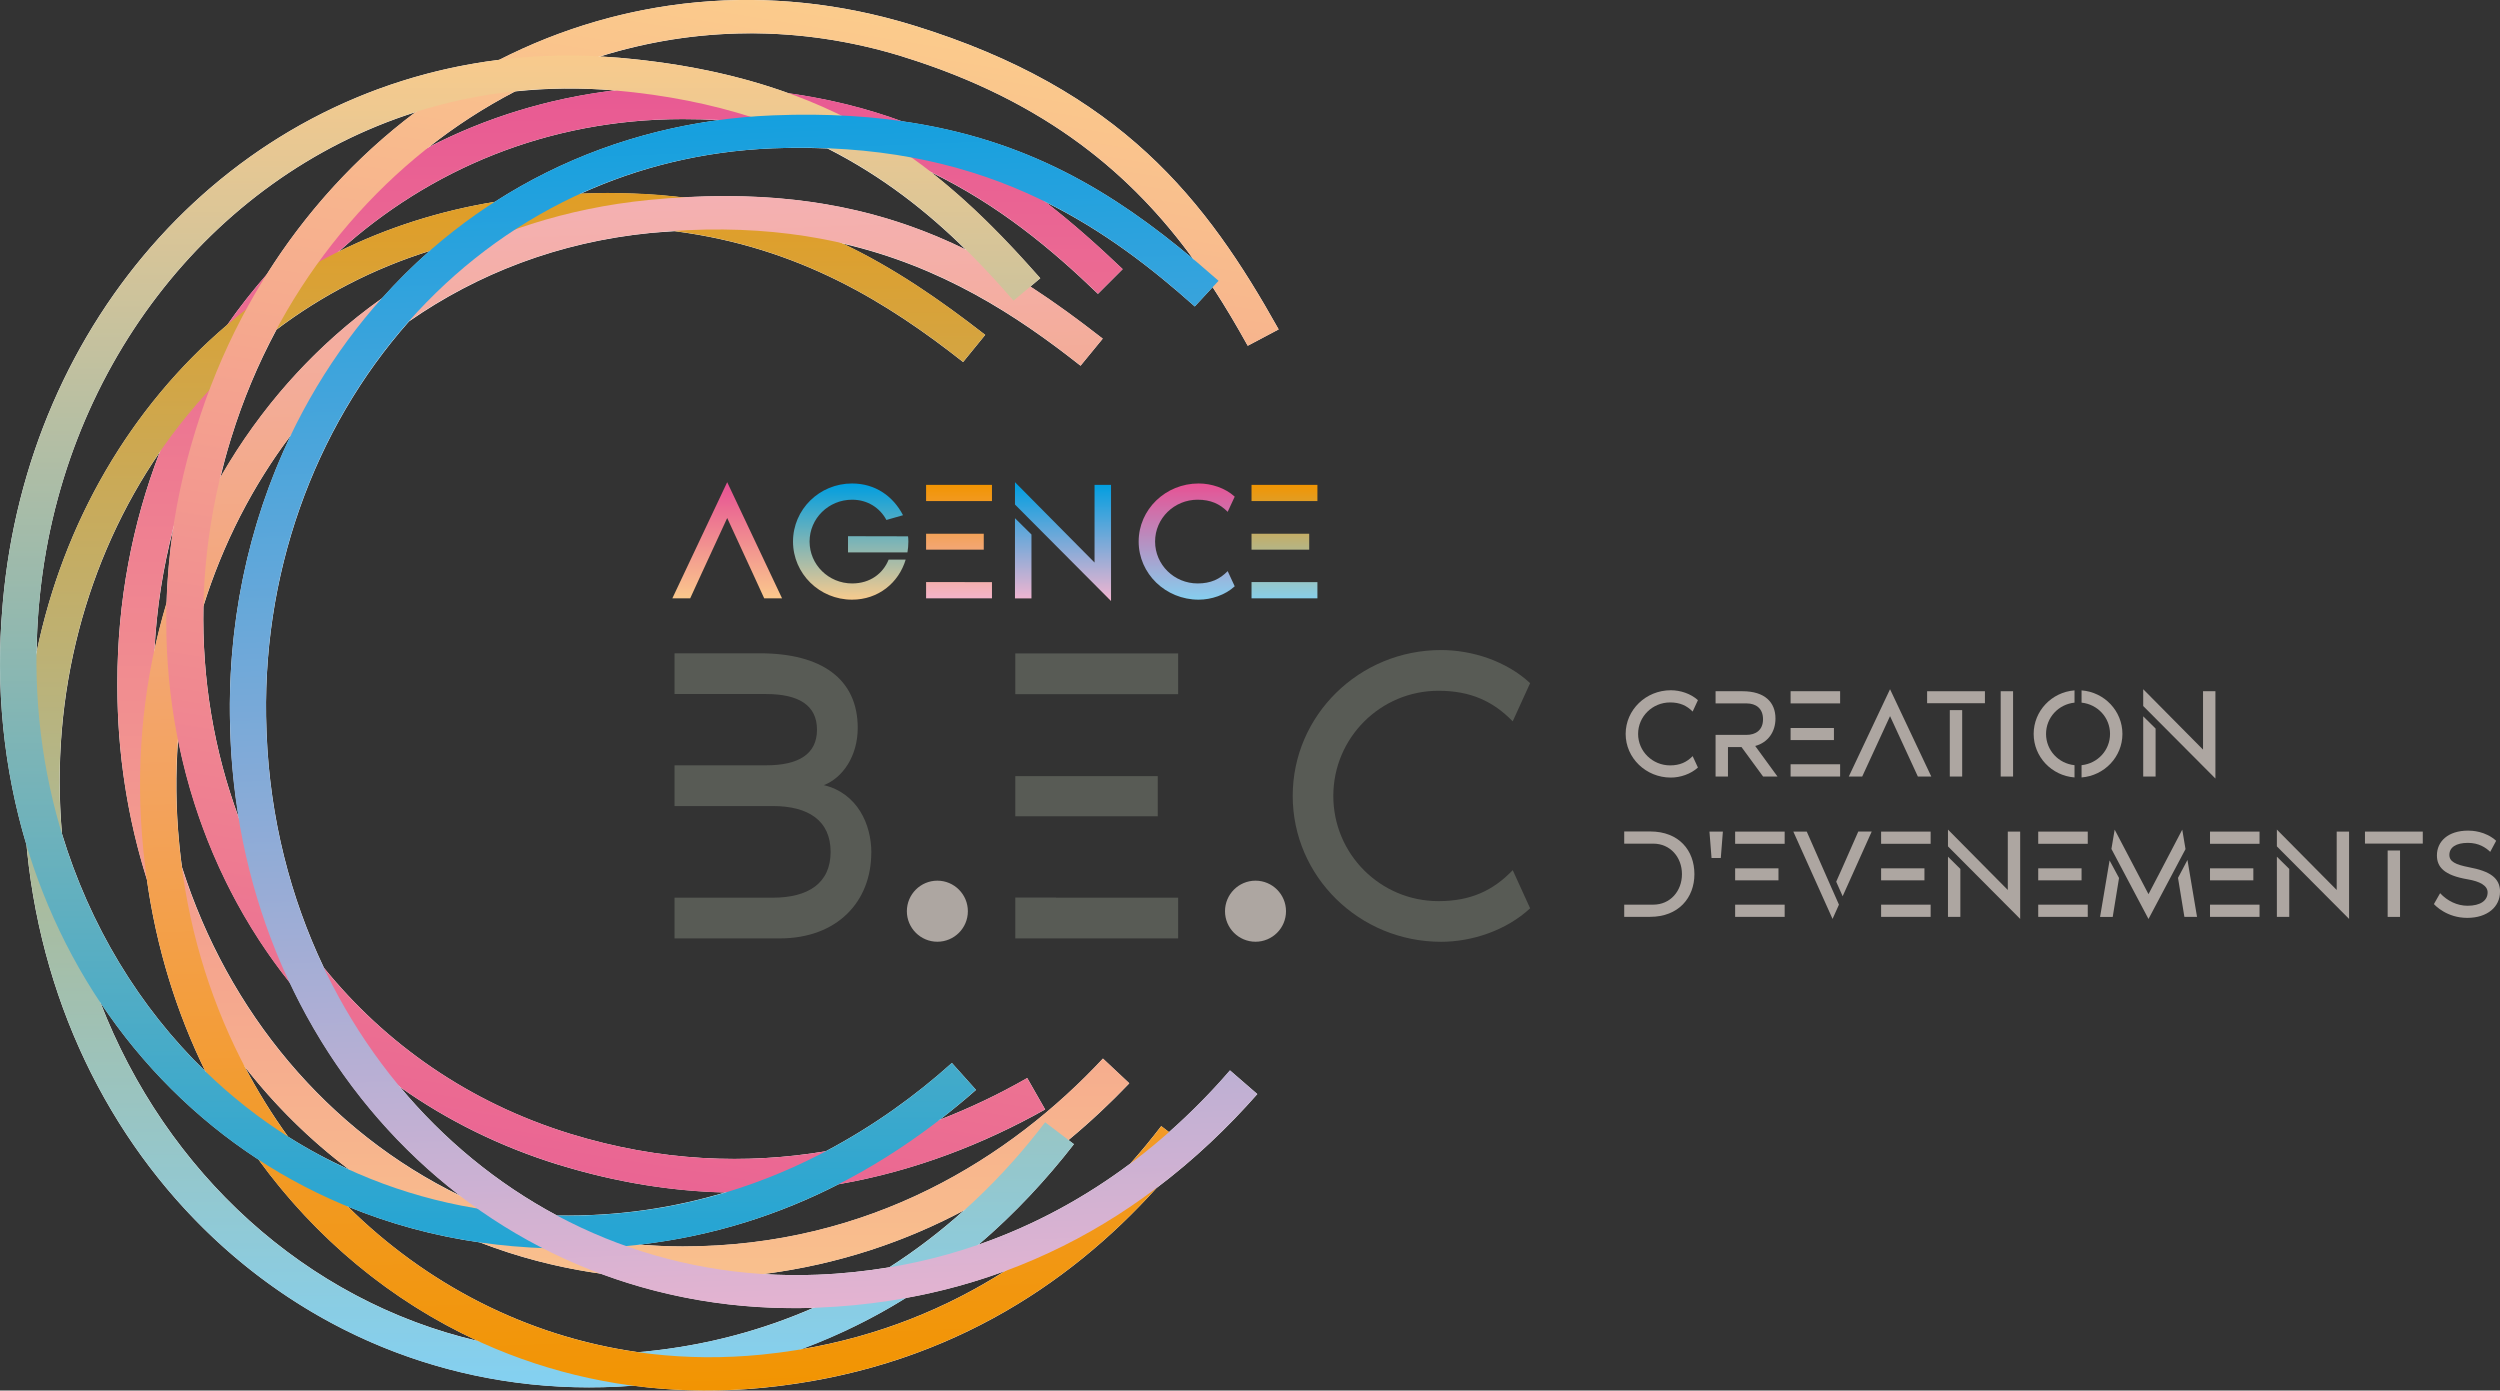 <?xml version="1.0" encoding="UTF-8"?>
<svg xmlns="http://www.w3.org/2000/svg" xmlns:xlink="http://www.w3.org/1999/xlink" viewBox="0 0 383.63 213.38">
  <rect x="0" y="0" width="383.63" height="213.38" fill="#333333" stroke="none"/>
  <defs>
    <style>
      .cls-1 {
        fill: url(#linear-gradient-2);
      }

      .cls-2 {
        fill: #fff;
      }

      .cls-3 {
        fill: url(#linear-gradient-6);
      }

      .cls-4 {
        isolation: isolate;
      }

      .cls-5 {
        fill: #ada6a1;
      }

      .cls-6 {
        fill: url(#linear-gradient-11);
      }

      .cls-7 {
        fill: url(#linear-gradient-10);
      }

      .cls-8 {
        fill: url(#linear-gradient-5);
      }

      .cls-9 {
        fill: url(#linear-gradient-7);
      }

      .cls-10 {
        fill: #585b55;
      }

      .cls-11 {
        fill: url(#linear-gradient-9);
      }

      .cls-12 {
        fill: url(#linear-gradient-3);
      }

      .cls-13 {
        fill: url(#linear-gradient);
      }

      .cls-14 {
        fill: url(#linear-gradient-4);
      }

      .cls-15 {
        mix-blend-mode: multiply;
      }

      .cls-16 {
        fill: url(#linear-gradient-8);
      }

      .cls-17 {
        fill: url(#linear-gradient-12);
      }
    </style>
    <linearGradient id="linear-gradient" x1="95.65" y1="-.14" x2="95.65" y2="215.34" gradientUnits="userSpaceOnUse">
      <stop offset="0" stop-color="#e75294"/>
      <stop offset="1" stop-color="#fbcb8c"/>
    </linearGradient>
    <linearGradient id="linear-gradient-2" x1="84.19" y1="-4.1" x2="84.19" y2="211.38" gradientUnits="userSpaceOnUse">
      <stop offset="0" stop-color="#f29400"/>
      <stop offset="1" stop-color="#84d0f0"/>
    </linearGradient>
    <linearGradient id="linear-gradient-3" x1="94.3" y1="2.47" x2="94.3" y2="217.95" gradientTransform="translate(2.23 .94) rotate(-2.1)" gradientUnits="userSpaceOnUse">
      <stop offset="0" stop-color="#f4b5d0"/>
      <stop offset="1" stop-color="#f29400"/>
    </linearGradient>
    <linearGradient id="linear-gradient-4" x1="133.72" y1="-13.1" x2="133.72" y2="202.37" gradientTransform="translate(-12.23 -7.48) rotate(9.18)" gradientUnits="userSpaceOnUse">
      <stop offset="0" stop-color="#fbcb8c"/>
      <stop offset="1" stop-color="#e75294"/>
    </linearGradient>
    <linearGradient id="linear-gradient-5" x1="79.82" y1="6.27" x2="79.82" y2="221.74" gradientUnits="userSpaceOnUse">
      <stop offset="0" stop-color="#fbcb8c"/>
      <stop offset="1" stop-color="#009ee0"/>
    </linearGradient>
    <linearGradient id="linear-gradient-6" x1="106" y1="2.6" x2="106" y2="218.08" gradientTransform="translate(2.57 1.54) rotate(-2.26)" gradientUnits="userSpaceOnUse">
      <stop offset="0" stop-color="#009ee0"/>
      <stop offset="1" stop-color="#f4b5d0"/>
    </linearGradient>
    <linearGradient id="linear-gradient-7" x1="111.58" y1="74.2" x2="111.58" y2="92.33" xlink:href="#linear-gradient"/>
    <linearGradient id="linear-gradient-8" x1="130.54" y1="74.2" x2="130.54" y2="92.32" gradientUnits="userSpaceOnUse">
      <stop offset="0" stop-color="#009ee0"/>
      <stop offset="1" stop-color="#fbcb8c"/>
    </linearGradient>
    <linearGradient id="linear-gradient-9" x1="147.17" y1="74.2" x2="147.17" y2="92.33" gradientUnits="userSpaceOnUse">
      <stop offset="0" stop-color="#f29400"/>
      <stop offset="1" stop-color="#f4b5d0"/>
    </linearGradient>
    <linearGradient id="linear-gradient-10" x1="163.12" y1="74.2" x2="163.12" y2="92.32" gradientTransform="matrix(1, 0, 0, 1, 0, 0)" xlink:href="#linear-gradient-6"/>
    <linearGradient id="linear-gradient-11" x1="182.1" y1="74.2" x2="182.1" y2="92.32" gradientUnits="userSpaceOnUse">
      <stop offset="0" stop-color="#e75294"/>
      <stop offset="1" stop-color="#84d0f0"/>
    </linearGradient>
    <linearGradient id="linear-gradient-12" x1="197.11" y1="74.2" x2="197.11" y2="92.33" xlink:href="#linear-gradient-2"/>
  </defs>
  <g class="cls-4">
    <g id="Calque_2" data-name="Calque 2">
      <g id="LOGO_BEC_2023" data-name="LOGO BEC 2023">
        <g>
          <g>
            <path class="cls-2" d="M179.38,173.72l-1.19-.91c-1.48,1.93-3.06,3.86-4.75,5.75-6.74,5.04-14.5,9.39-23.31,12.45,5.6-4.78,10.46-10.03,14.66-15.43l-.83-.63c3.35-2.78,6.46-5.7,9.33-8.71l-4.04-3.79c-14.16,15.17-35.66,28.83-64.49,28.83-2.25,0-4.46-.12-6.64-.3,11.43-1.32,21.61-4.67,30.58-9.27,11.77-2.04,22.4-6.26,31.68-11.46l-2.75-4.82c-4.14,2.38-8.64,4.54-13.43,6.4,1.93-1.49,3.79-3.01,5.57-4.58l-3.7-4.13c-5.54,4.98-12.02,9.67-19.35,13.54-11.99,2.02-25.21,1.64-39.21-2.67-15.62-4.81-28.38-13.85-37.8-25.48-5.18-10.88-8.28-23.04-8.79-35.86l-.02-.5c-.94-23.84,7.26-46.34,21.86-62.82,10.52-7.33,23-12.18,36.99-13.57,1.3-.13,2.55-.2,3.8-.28,19.15,2.47,32.73,11.02,44.24,20.07l3.39-4.16c-6.93-5.38-13.96-10.25-21.89-14.02,15.19,3.52,26.63,10.95,36.52,18.75l3.4-4.15c-3.63-2.84-7.3-5.52-11.11-7.99l1.53-1.28c-5.22-5.92-10.61-11.45-16.79-16.28,10.36,5.01,18.49,11.77,25.64,18.67l3.79-3.79c-3.84-3.66-7.75-7.14-11.89-10.33,8.98,4.43,16.36,10.17,22.96,16.05l2.74-2.96c1.95,2.99,3.73,6,5.39,8.99l4.74-2.51c-11.09-19.83-24.12-36.81-56.02-46.64C117.68-3.03,95.45-.4,76.63,9.18,35.22,14.29,4.22,49.1,.43,92.5l-.04,.51c-1.12,12.8,.24,25.21,3.69,36.67,.01,.14,.02,.28,.03,.42l.05,.5c4.97,49.06,44.45,85.72,92.99,82.03,6.44,.85,13.12,1,19.98,.32,27.31-2.72,46.68-15.53,60.31-30.62,5.85-4.41,11-9.33,15.5-14.44l-4.19-3.63c-2.8,3.25-5.93,6.43-9.36,9.47Zm-42.91,20.75c-3.54,.59-7.21,.99-11.03,1.14-2.82,.11-5.61,.07-8.35-.1,11.65-1.5,21.89-5.02,30.85-9.79-3.49,3.13-7.3,6.08-11.47,8.75Zm-37.34,12.93c-.41,.04-.81,.06-1.22,.09-17.18-2.43-32.56-10.48-44.56-22.36,6.34,2.61,13.12,4.49,20.29,5.52,5.86,2.27,12.07,3.88,18.56,4.79,10.04,3.74,21.01,5.62,32.64,5.24-7.65,3.35-16.19,5.75-25.71,6.71ZM9.51,127.91c-1.85-21.4,3.74-42.1,15.01-58.53-4.22,10.94-6.51,22.91-6.51,35.39v.5c0,10.36,1.59,20.31,4.52,29.61,1.47,10.57,4.57,20.51,9,29.54-10.19-9.88-17.77-22.47-22.03-36.51ZM94.31,13.88c-10.28,1.24-19.84,4.23-28.49,8.69,4.15-3.27,8.58-6.13,13.22-8.54,4.95-.52,10.05-.6,15.26-.15Zm-60.5,59.41c.46-1.88,.95-3.77,1.53-5.64l.15-.48c1.8-5.83,4.14-11.37,6.94-16.58,6.95-5.25,14.84-9.37,23.51-12.08-2.59,2.27-5.03,4.71-7.32,7.28-10.2,7.23-18.59,16.64-24.8,27.5Zm36.83,110.2c-20.3-9.83-35.63-28.18-42.71-50.43-.13-.99-.27-1.97-.36-2.97l-.05-.5c-.54-5.43-.58-10.82-.19-16.11,2.74,13.75,8.58,26.53,17.15,37.29,6.13,13.03,15.09,24.23,26.16,32.72ZM23.71,99.71c.33-6.36,1.31-12.57,2.87-18.54-.56,3.82-.91,7.62-1.01,11.39-.7,2.35-1.33,4.73-1.85,7.15ZM75.92,30.98c-8.59,1.41-16.6,4.01-23.92,7.62,13.89-12.59,32.07-20.32,52.75-20.32,1.92,0,3.79,.05,5.61,.15-12.77,1.7-24.38,6.09-34.44,12.56ZM37.55,163.67c4.65,5.98,10.05,11.29,16.06,15.82-3.26-1.48-6.41-3.16-9.4-5.06-2.46-3.4-4.69-6.99-6.66-10.76Zm48.22,15.07c8.9,2.74,17.41,4.04,25.49,4.24-7.88,2.37-16.49,3.7-25.8,3.54-9.21-4.92-17.34-11.65-24.07-19.71,7.18,5.08,15.33,9.15,24.38,11.94ZM35.35,112.61l.02,.5c.17,4.21,.61,8.34,1.28,12.39-3.79-10.18-5.66-21.21-5.43-32.5,3-9.55,7.54-18.43,13.43-26.23-6.59,13.73-9.95,29.42-9.3,45.83ZM148.19,38.3c-11.66-5.73-25.27-9.05-43.42-8-4.83-.58-10.04-.79-15.68-.57,8.94-4.08,18.85-6.55,29.51-6.97,2.92-.12,5.69-.08,8.38,.03,8.47,4.3,15.31,9.71,21.2,15.51Zm-9.73-29.63c22.42,6.91,35.51,18.53,44.66,31.1-12.21-10.23-25.44-18.41-44.77-21.16-5.21-1.91-10.93-3.38-17.33-4.29-7.39-2.67-15.88-4.57-25.95-5.45-1.02-.09-2.02-.13-3.03-.19,14.5-4.54,30.42-4.95,46.42-.02ZM5.99,92.73C9.09,57.25,32.02,27.28,63.78,17.21c-8.93,6.7-16.71,15.14-22.89,24.97-2.13,2.44-4.15,4.99-6.01,7.67-14.9,12.67-25.14,30.35-29.26,50.23,.03-2.27,.12-4.56,.32-6.86l.04-.5Zm9.42,61.1c6.39,9.59,14.59,17.8,24.26,24.1,8.77,12.07,20.29,21.69,33.69,27.85-26.46-6.15-47.88-25.89-57.95-51.95Zm107.42,53.24c5.87-2.17,11.27-4.84,16.19-7.91,5.39-.97,10.46-2.37,15.21-4.13-8.87,5.66-19.31,10.01-31.4,12.04Z"/>
            <g>
              <g class="cls-15">
                <path class="cls-13" d="M18.01,105.28v-.5C18.01,54.95,54.43,13.22,105.01,13.22c33.38,0,50.83,12.39,67.27,28.07l-3.79,3.79c-14.17-13.66-32.12-26.81-63.73-26.81-47.04,0-81.18,39.96-81.18,86.24v.51c0,46.79,34.65,86.24,81.18,86.24,28.83,0,50.33-13.66,64.49-28.83l4.04,3.79c-15.42,16.18-37.68,30.09-68.79,30.09-49.82,0-86.49-40.97-86.49-91.04Z"/>
              </g>
              <g class="cls-15">
                <path class="cls-1" d="M4.16,130.6l-.05-.5C-.92,80.53,31.1,35.34,81.42,30.24c33.21-3.37,51.82,7.2,69.76,21.14l-3.39,4.16c-15.47-12.16-34.66-23.43-66.11-20.24C34.88,40.03,4.95,83.23,9.62,129.28l.05,.5c4.72,46.55,43.17,82.3,89.46,77.61,28.69-2.91,48.7-18.66,61.25-35.18l4.41,3.36c-13.71,17.66-34.45,33.75-65.4,36.88-49.57,5.02-90.18-32.04-95.23-81.86Z"/>
              </g>
              <g class="cls-15">
                <path class="cls-12" d="M22.04,130.9l-.05-.5c-4.93-49.58,27.17-94.7,77.51-99.71,33.22-3.3,51.81,7.3,69.72,21.27l-3.4,4.15c-15.44-12.19-34.61-23.5-66.07-20.37-46.81,4.66-76.83,47.8-72.24,93.85l.05,.5c4.63,46.56,43.02,82.39,89.32,77.78,28.69-2.85,48.73-18.57,61.32-35.07l4.4,3.38c-13.75,17.63-34.52,33.68-65.47,36.76-49.58,4.93-90.12-32.21-95.08-82.04Z"/>
              </g>
              <g class="cls-15">
                <path class="cls-14" d="M29.94,66.26l.15-.48C44.76,18.16,91.85-10.99,140.19,3.91c31.9,9.83,44.93,26.81,56.02,46.64l-4.74,2.51c-9.51-17.23-22.8-35.08-53.01-44.4C93.5-5.19,49.11,22.94,35.48,67.17l-.15,.48c-13.78,44.71,7.71,92.63,52.17,106.33,27.55,8.49,52.12,1.77,70.12-8.56l2.75,4.82c-19.51,10.92-44.88,17.66-74.6,8.5C38.17,164.07,15.19,114.11,29.94,66.26Z"/>
              </g>
              <g class="cls-15">
                <path class="cls-8" d="M.39,93.01l.04-.51C4.77,42.87,44.68,4.47,95.07,8.87c33.26,2.91,49.56,16.77,64.57,33.82l-4.11,3.44c-12.92-14.84-29.66-29.5-61.16-32.25C47.51,9.79,10.02,46.63,5.99,92.73l-.04,.5c-4.07,46.61,27.01,88.92,73.36,92.98,28.72,2.51,51.33-9.22,66.75-23.1l3.7,4.13c-16.78,14.78-40.16,26.7-71.15,23.99C28.99,186.89-3.97,142.89,.39,93.01Z"/>
              </g>
              <g class="cls-15">
                <path class="cls-3" d="M35.37,113.11l-.02-.5c-1.97-49.78,32.77-92.92,83.31-94.91,33.36-1.32,51.28,10.38,68.33,25.39l-3.65,3.94c-14.68-13.09-33.15-25.52-64.74-24.27-47,1.86-79.54,43.14-77.71,89.38l.02,.5c1.85,46.75,38.03,84.81,84.52,82.97,28.81-1.14,49.75-15.64,63.3-31.36l4.19,3.63c-14.78,16.78-36.46,31.56-67.55,32.79-49.78,1.97-88.04-37.52-90.02-87.56Z"/>
              </g>
            </g>
          </g>
          <g>
            <g>
              <path class="cls-10" d="M133.7,130.85c0,7.55-5.27,13.15-14.05,13.15h-16.14v-6.25h15.1c5.4,0,8.85-2.21,8.85-7.03s-3.45-7.03-8.85-7.03h-15.1v-6.25h14.05c4.95,0,7.81-1.69,7.81-5.47s-2.86-5.47-7.81-5.47h-14.05v-6.25h13.08c9.44,0,15.03,3.9,15.03,11.45,0,4.36-2.34,7.68-5.2,8.78,5.14,1.24,7.29,5.99,7.29,10.35Z"/>
              <path class="cls-5" d="M139.16,139.83c0-2.59,2.1-4.69,4.68-4.69s4.68,2.1,4.68,4.69-2.1,4.68-4.68,4.68-4.68-2.1-4.68-4.68Z"/>
              <path class="cls-10" d="M180.79,100.27v6.25h-24.99v-6.25h24.99Zm-24.99,18.83h21.86v6.16h-21.86v-6.16Zm24.99,18.65v6.25h-24.99v-6.27h6.25v.02h18.74Z"/>
              <path class="cls-5" d="M187.98,139.83c0-2.59,2.1-4.69,4.68-4.69s4.68,2.1,4.68,4.69-2.1,4.68-4.68,4.68-4.68-2.1-4.68-4.68Z"/>
              <path class="cls-10" d="M232.13,133.52l2.67,5.86c-3.64,3.39-8.91,5.14-13.66,5.14-12.56,0-22.77-10.02-22.77-22.39s10.21-22.38,22.77-22.38c4.75,0,10.02,1.69,13.66,5.08l-2.67,5.86c-2.99-3.06-6.44-4.69-11.39-4.69-8.91,0-16.14,7.22-16.14,16.14s7.22,16.14,16.14,16.14c4.95,0,8.39-1.63,11.39-4.75Z"/>
            </g>
            <g>
              <path class="cls-5" d="M259.74,116.03l.81,1.75c-1.11,1.01-2.71,1.54-4.16,1.54-3.82,0-6.93-3-6.93-6.7s3.11-6.7,6.93-6.7c1.45,0,3.05,.51,4.16,1.52l-.81,1.75c-.91-.92-1.96-1.4-3.46-1.4-2.71,0-4.91,2.16-4.91,4.83s2.2,4.83,4.91,4.83c1.5,0,2.55-.49,3.46-1.42Z"/>
              <path class="cls-5" d="M272.77,119.16h-2.22l-3.31-4.52h-2.08v4.52h-1.9v-6.39h4.73c1.39,0,2.55-.7,2.55-2.4s-1.13-2.43-2.51-2.43h-4.77v-1.87h4.12c3.46,0,5.07,1.71,5.07,4.19,0,2.03-1.13,3.68-3.11,4.21l3.42,4.69Z"/>
              <path class="cls-5" d="M282.37,106.07v1.87h-7.6v-1.87h7.6Zm-7.6,5.64h6.65v1.85h-6.65v-1.85Zm7.6,5.58v1.87h-7.6v-1.88h1.9s5.7,0,5.7,0Z"/>
              <path class="cls-5" d="M296.36,119.16h-2.06l-1.29-2.8h0l-2.98-6.47-2.98,6.47h0l-1.29,2.8h-2.06l6.33-13.4,6.33,13.4Z"/>
              <path class="cls-5" d="M295.72,106.07h8.87v1.84h-8.87v-1.84Zm3.48,13.09v-10.19h1.9v10.19h-1.9Z"/>
              <path class="cls-5" d="M307.01,106.07h1.9v13.09h-1.9v-13.09Z"/>
              <path class="cls-5" d="M318.34,105.94v1.88c-2.47,.26-4.37,2.29-4.37,4.8s1.9,4.54,4.37,4.8v1.88c-3.51-.27-6.27-3.16-6.27-6.68s2.76-6.41,6.27-6.68Zm7.35,6.68c0,3.52-2.76,6.4-6.27,6.68v-1.88c2.47-.26,4.37-2.29,4.37-4.8s-1.9-4.54-4.37-4.8v-1.88c3.51,.27,6.27,3.16,6.27,6.68Z"/>
              <path class="cls-5" d="M339.96,106.07v13.4l-11.08-11.13v-2.58l9.18,9.27v-8.96h1.9Zm-11.08,3.85l1.9,1.88v7.36h-1.9v-9.24Z"/>
              <path class="cls-5" d="M260.01,134.15c0,3.62-2.45,6.54-6.79,6.54h-3.98v-1.87h4.47c2.59,0,4.39-2.08,4.39-4.68s-1.8-4.68-4.39-4.68h-4.47v-1.87h3.98c4.43,0,6.79,2.92,6.79,6.55Z"/>
              <path class="cls-5" d="M264.38,127.61l-.32,4.05h-1.42l-.32-4.05h2.06Z"/>
              <path class="cls-5" d="M273.86,127.61v1.87h-7.6v-1.87h7.6Zm-7.6,5.64h6.65v1.84h-6.65v-1.84Zm7.6,5.58v1.87h-7.6v-1.88h1.9s5.7,0,5.7,0Z"/>
              <path class="cls-5" d="M281.21,136.6l.98,2.22-.98,2.19-6.02-13.4h2.06l3.96,9h0Zm6.01-9l-4.46,9.93-.99-2.23,3.39-7.7h2.06Z"/>
              <path class="cls-5" d="M296.26,127.61v1.87h-7.6v-1.87h7.6Zm-7.6,5.64h6.65v1.84h-6.65v-1.84Zm7.6,5.58v1.87h-7.6v-1.88h1.9s5.7,0,5.7,0Z"/>
              <path class="cls-5" d="M310,127.61v13.4l-11.08-11.13v-2.58l9.18,9.27v-8.96h1.9Zm-11.08,3.85l1.9,1.88v7.36h-1.9v-9.24Z"/>
              <path class="cls-5" d="M320.37,127.61v1.87h-7.6v-1.87h7.6Zm-7.6,5.64h6.65v1.84h-6.65v-1.84Zm7.6,5.58v1.87h-7.6v-1.88h1.9s5.7,0,5.7,0Z"/>
              <path class="cls-5" d="M323.71,132.02l1.46,2.71-.97,5.97h-1.94l1.46-8.68Zm11.67-1.74l-5.69,10.74-5.69-10.75,.5-2.96,5.19,9.9,5.18-9.9,.5,2.98Zm1.76,10.42h-1.94l-.98-5.99,1.45-2.75,1.47,8.74Z"/>
              <path class="cls-5" d="M346.73,127.61v1.87h-7.6v-1.87h7.6Zm-7.6,5.64h6.65v1.84h-6.65v-1.84Zm7.6,5.58v1.87h-7.6v-1.88h1.9s5.7,0,5.7,0Z"/>
              <path class="cls-5" d="M360.47,127.61v13.4l-11.08-11.13v-2.58l9.18,9.27v-8.96h1.9Zm-11.08,3.85l1.9,1.88v7.36h-1.9v-9.24Z"/>
              <path class="cls-5" d="M362.91,127.61h8.87v1.84h-8.87v-1.84Zm3.48,13.09v-10.19h1.9v10.19h-1.9Z"/>
              <path class="cls-5" d="M383.63,136.86c0,2.28-1.92,3.99-5.03,3.99s-4.91-1.89-5.11-2.12l.95-1.67c1.11,1.2,2.63,1.93,4.2,1.93,2,0,3.09-.8,3.09-2.05,0-1.05-1.21-1.69-3.03-2-3.7-.62-4.75-1.93-4.75-3.68,0-2.12,1.68-3.8,4.79-3.8,.55,0,2.65,.06,4.3,1.56l-.91,1.7c-.69-.66-1.76-1.38-3.42-1.38-1.82,0-2.85,.68-2.85,1.85,0,1.01,.91,1.48,3.01,1.89,3.17,.6,4.77,1.6,4.77,3.8Z"/>
            </g>
            <g>
              <path class="cls-9" d="M120.01,91.82h-2.74l-1.71-3.73h0l-3.97-8.6-3.97,8.6h0l-1.71,3.73h-2.74l8.42-17.83,8.42,17.83Z"/>
              <path class="cls-16" d="M136.36,85.87h2.62c-1.07,3.57-4.21,6.15-8.23,6.15-5,0-9.06-3.99-9.06-8.92s4.05-8.91,9.06-8.91c3.58,0,6.32,1.97,7.82,4.87l-2.55,.73c-1-1.87-2.9-3.11-5.26-3.11-3.61,0-6.53,2.87-6.53,6.42s2.92,6.43,6.53,6.43c2.76,0,4.74-1.51,5.61-3.67Zm3.03-2.76c0,.57-.05,1.12-.14,1.66h-9.12v-2.49l9.21,.02c.03,.23,.05,.52,.05,.8Z"/>
              <path class="cls-11" d="M152.22,74.4v2.49h-10.11v-2.49h10.11Zm-10.11,7.5h8.85v2.45h-8.85v-2.45Zm10.11,7.43v2.49h-10.11v-2.5h2.53s7.58,.01,7.58,.01Z"/>
              <path class="cls-7" d="M170.49,74.4v17.83l-14.74-14.81v-3.43l12.21,12.33v-11.92h2.53Zm-14.74,5.12l2.53,2.5v9.8h-2.53v-12.3Z"/>
              <path class="cls-6" d="M188.39,87.64l1.08,2.33c-1.47,1.35-3.61,2.05-5.53,2.05-5.08,0-9.21-3.99-9.21-8.92s4.13-8.91,9.21-8.91c1.92,0,4.05,.67,5.53,2.02l-1.08,2.33c-1.21-1.22-2.61-1.86-4.61-1.86-3.61,0-6.53,2.87-6.53,6.42s2.92,6.43,6.53,6.43c2,0,3.4-.65,4.61-1.89Z"/>
              <path class="cls-17" d="M202.16,74.4v2.49h-10.11v-2.49h10.11Zm-10.11,7.5h8.85v2.45h-8.85v-2.45Zm10.11,7.43v2.49h-10.11v-2.5h2.53s7.58,.01,7.58,.01Z"/>
            </g>
          </g>
        </g>
      </g>
    </g>
  </g>
</svg>